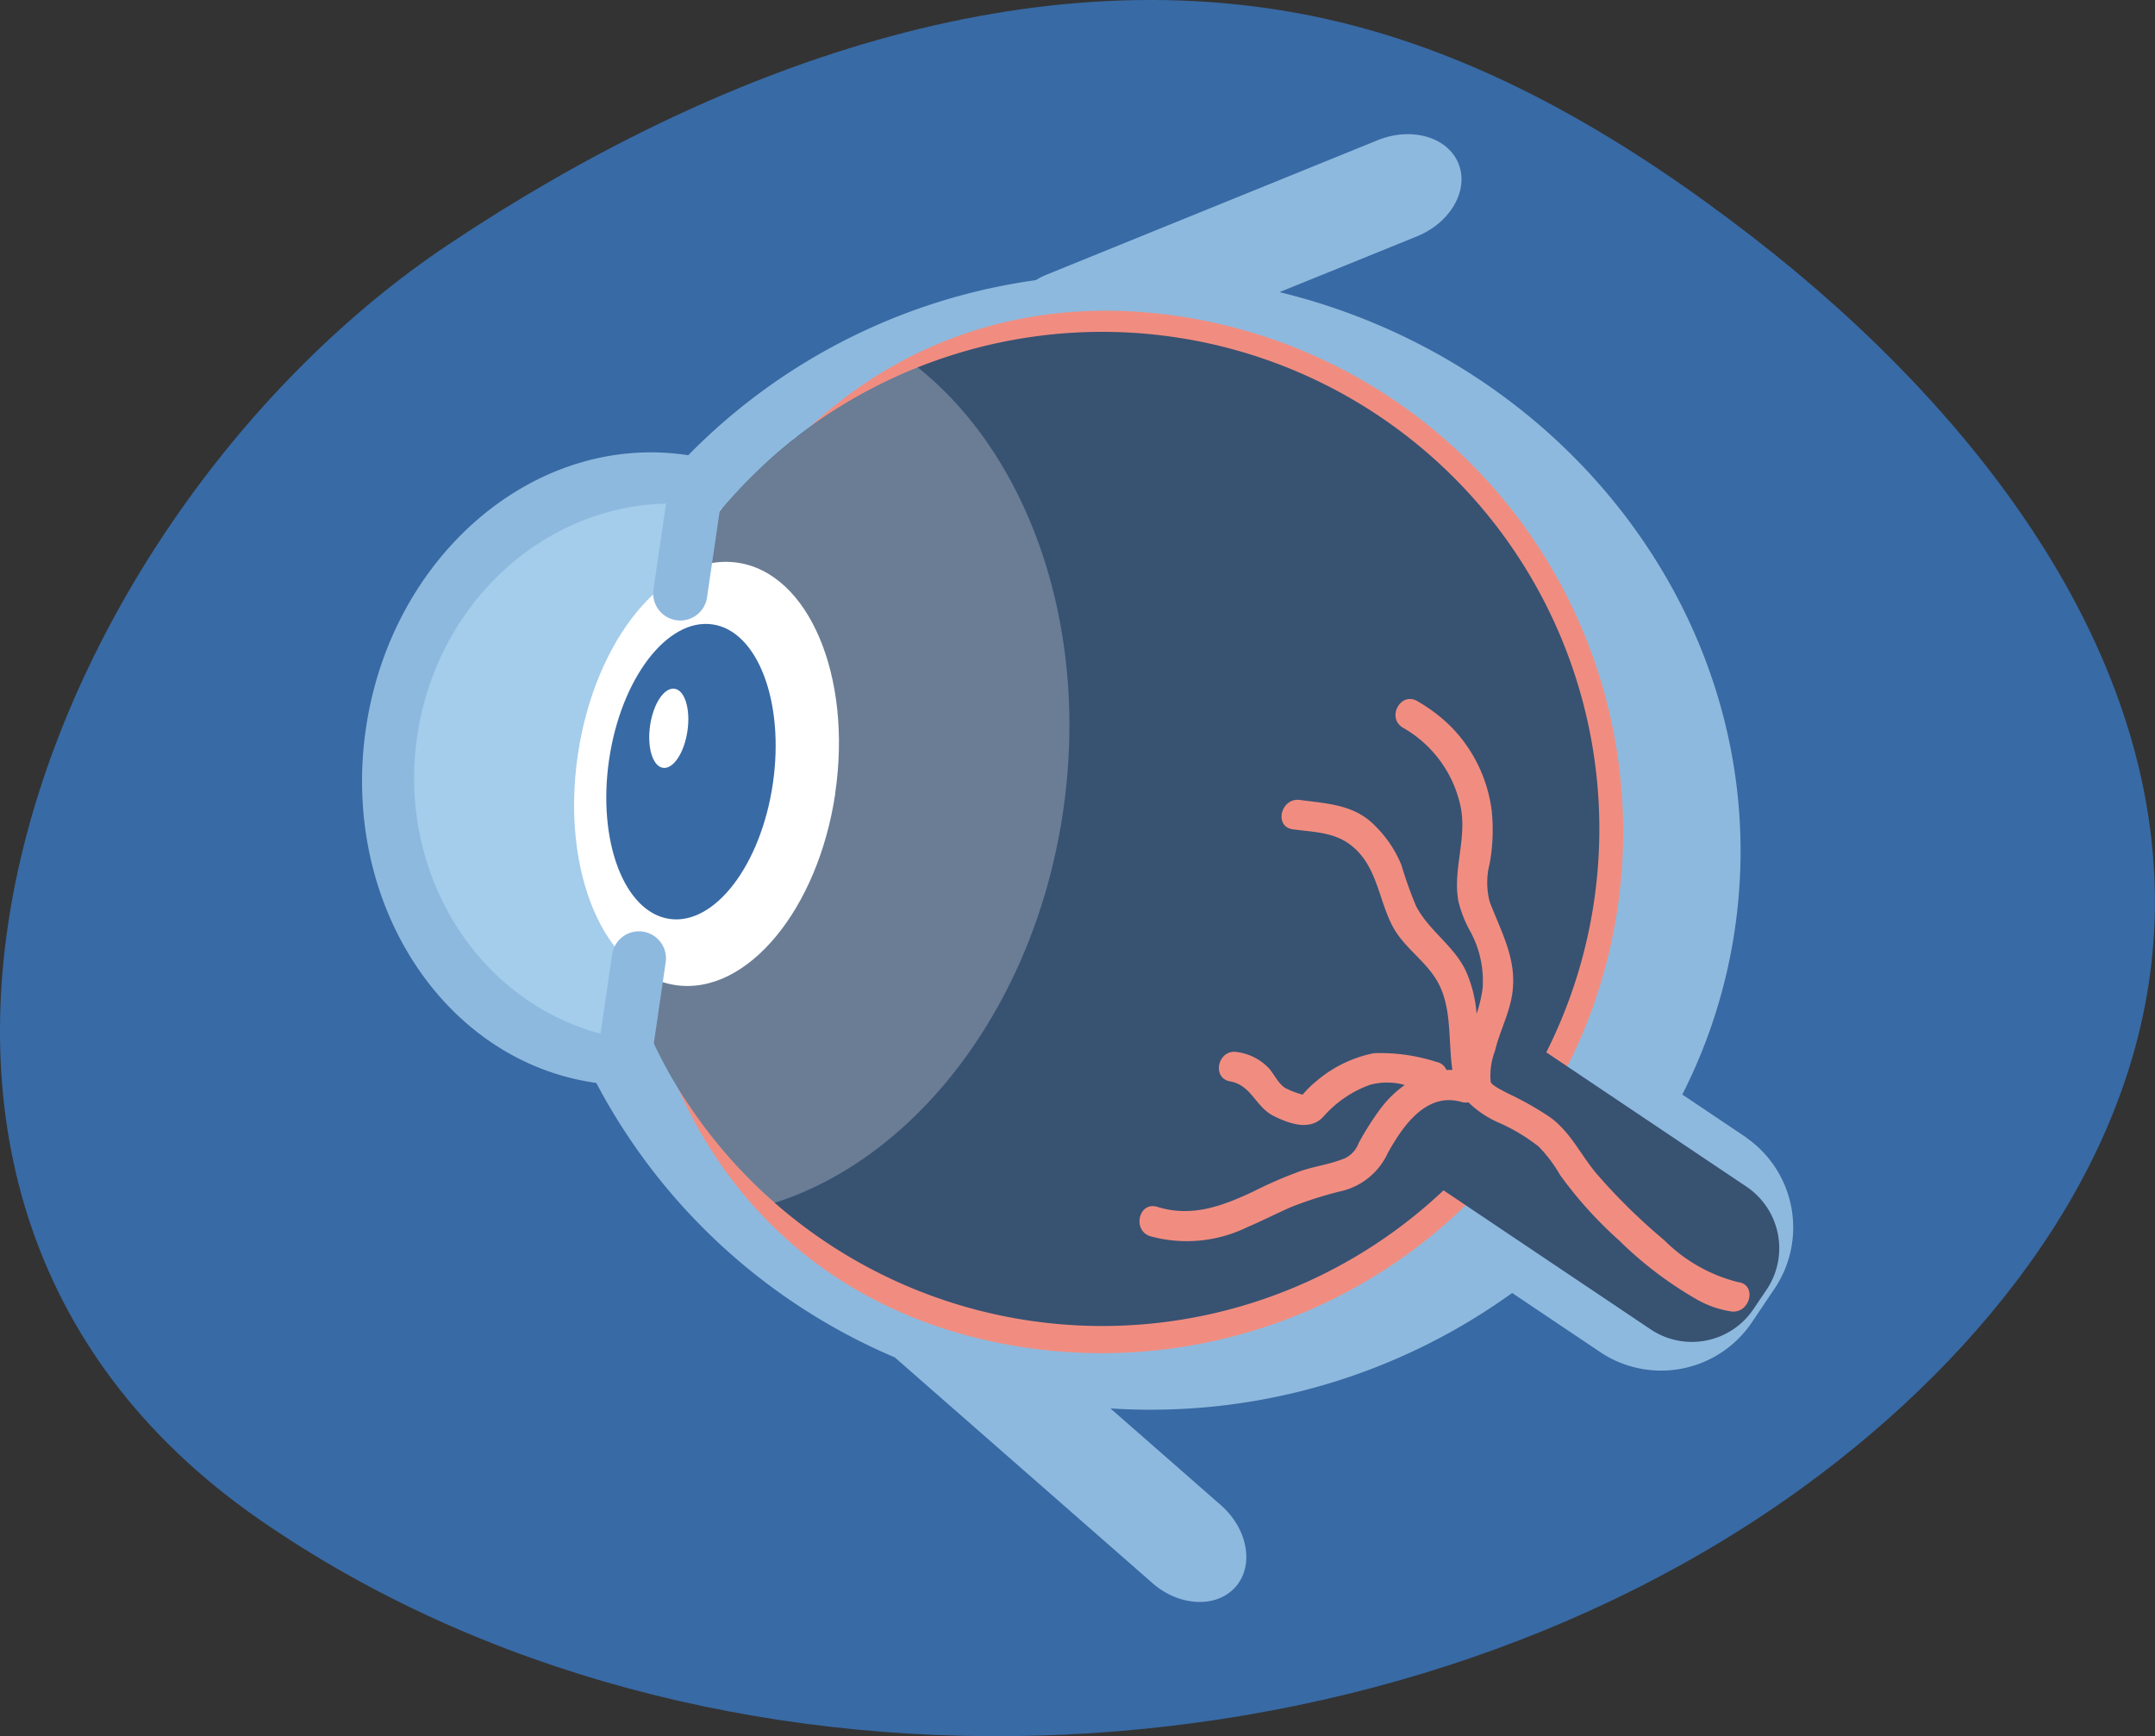 <svg id="Groupe_403" data-name="Groupe 403" xmlns="http://www.w3.org/2000/svg" xmlns:xlink="http://www.w3.org/1999/xlink" width="111.987" height="90.23" viewBox="0 0 111.987 90.23">
  <rect x="0" y="0" width="111.987" height="90.23" fill="#333333" stroke="none"/>
  <defs>
    <style>
      .cls-1 {
        fill: none;
      }

      .cls-2 {
        clip-path: url(#clip-path);
      }

      .cls-3 {
        fill: #386aa5;
      }

      .cls-4 {
        fill: #8eb9de;
      }

      .cls-5 {
        fill: #a4cceb;
      }

      .cls-6 {
        fill: #f18d80;
      }

      .cls-7 {
        fill: #385272;
      }

      .cls-8 {
        opacity: 0.25;
      }

      .cls-9 {
        clip-path: url(#clip-path-3);
      }

      .cls-10 {
        fill: #fff;
      }
    </style>
    <clipPath id="clip-path">
      <rect id="Rectangle_244" data-name="Rectangle 244" class="cls-1" width="111.987" height="90.23"/>
    </clipPath>
    <clipPath id="clip-path-3">
      <rect id="Rectangle_242" data-name="Rectangle 242" class="cls-1" width="24.125" height="43.418"/>
    </clipPath>
  </defs>
  <g id="Groupe_402" data-name="Groupe 402" class="cls-2">
    <g id="Groupe_401" data-name="Groupe 401">
      <g id="Groupe_400" data-name="Groupe 400" class="cls-2">
        <path id="Tracé_990" data-name="Tracé 990" class="cls-3" d="M93.9,77.141c9.232-6.769,17.076-16.595,17.992-28.006,1.175-14.634-9.149-27.777-20.753-36.769C84.709,7.381,77.567,3.078,69.659,1.158,53.731-2.709,36.946,3.6,23.313,12.7c-21.015,14.027-35,48.868-9.785,66.3C36.626,94.982,71.6,93.493,93.9,77.141" transform="translate(0 0)"/>
        <path id="Tracé_991" data-name="Tracé 991" class="cls-4" d="M224.544,108.772l-3.351-2.25a27.8,27.8,0,0,0,2.733-8.6c2.213-15.109-8.205-29.327-23.662-33.1l7.129-2.893c1.759-.712,2.73-2.411,2.168-3.791s-2.44-1.922-4.2-1.21L188.194,63.9a4.371,4.371,0,0,0-.6.3,31.347,31.347,0,0,0-18.059,9.1l-.091-.015C161.56,72.131,154.1,78.5,152.785,87.506s4,17.244,11.88,18.4l.092.012a31.408,31.408,0,0,0,15.514,14.264l13.387,11.729c1.4,1.228,3.334,1.313,4.318.2s.638-3.027-.762-4.25l-5.738-5.027a32.115,32.115,0,0,0,20.875-6l4.678,3.14a5.692,5.692,0,0,0,7.86-1.733l1.028-1.529a5.69,5.69,0,0,0-1.374-7.931" transform="translate(-133.771 -49.641)"/>
        <path id="Tracé_992" data-name="Tracé 992" class="cls-5" d="M200.579,228.114c-1.12,7.647-7.822,13-14.969,11.955s-12.027-8.1-10.907-15.745,7.821-13,14.964-11.957,12.032,8.1,10.911,15.747" transform="translate(-153.023 -186.068)"/>
        <path id="Tracé_993" data-name="Tracé 993" class="cls-6" d="M318.084,161.964a27.094,27.094,0,0,1-30.734,22.88c-14.809-2.169-22.214-15.277-20.046-30.081s13.09-25.7,27.9-23.533a27.093,27.093,0,0,1,22.88,30.734" transform="translate(-234.021 -114.808)"/>
        <path id="Tracé_994" data-name="Tracé 994" class="cls-7" d="M306.4,169.4a25.832,25.832,0,1,1-21.813-29.305A25.832,25.832,0,0,1,306.4,169.4" transform="translate(-223.561 -122.576)"/>
        <g id="Groupe_399" data-name="Groupe 399" class="cls-8" transform="translate(31.449 19.082)">
          <g id="Groupe_398" data-name="Groupe 398">
            <g id="Groupe_397" data-name="Groupe 397" class="cls-9">
              <path id="Tracé_995" data-name="Tracé 995" class="cls-10" d="M271.317,154.766A25.922,25.922,0,0,0,265,158.42a.056.056,0,0,1-.008-.01c-.078.061-.147.131-.224.192q-.728.583-1.415,1.215c-.079.074-.163.143-.242.218q-.777.738-1.489,1.542c-.111.123-.215.25-.324.375q-.581.677-1.116,1.394c-.094.126-.191.247-.282.375-.416.581-.81,1.179-1.179,1.8-.075.126-.143.256-.218.383q-.448.781-.843,1.6c-.081.165-.162.329-.239.5-.3.661-.585,1.336-.833,2.028-.034.1-.062.2-.1.3q-.315.918-.562,1.871c-.051.193-.1.387-.147.582-.174.736-.329,1.48-.441,2.243-.109.741-.173,1.478-.217,2.212-.012.187-.02.375-.028.561-.026.691-.033,1.379,0,2.061,0,.041,0,.084,0,.125.033.721.106,1.433.2,2.14.022.175.048.348.075.521.1.651.217,1.295.364,1.931.013.057.023.116.037.174.164.694.365,1.374.586,2.048.047.146.1.29.149.436.216.619.45,1.229.711,1.828.023.054.044.108.068.162.29.656.613,1.3.957,1.922.06.112.125.221.187.332.328.579.675,1.146,1.046,1.7.023.034.041.071.064.1h0a25.912,25.912,0,0,0,4.331,4.914c7.358-2.334,13.519-10.238,15-20.349,1.4-9.577-1.784-18.462-7.552-23.069" transform="translate(-255.072 -154.766)"/>
            </g>
          </g>
        </g>
        <path id="Tracé_996" data-name="Tracé 996" class="cls-10" d="M255.579,248.837c-.888,6.062-4.6,10.536-8.3,9.994s-5.974-5.892-5.086-11.954,4.6-10.537,8.3-10,5.968,5.895,5.08,11.956" transform="translate(-212.168 -207.636)"/>
        <path id="Tracé_997" data-name="Tracé 997" class="cls-3" d="M264.187,271.272c-.619,4.226-3.023,7.373-5.373,7.029s-3.756-4.049-3.137-8.275,3.03-7.374,5.379-7.03,3.75,4.048,3.131,8.276" transform="translate(-224.025 -230.547)"/>
        <path id="Tracé_998" data-name="Tracé 998" class="cls-4" d="M278.118,202.952a1.407,1.407,0,1,1-2.784-.408l.766-5.232a1.407,1.407,0,1,1,2.784.408Z" transform="translate(-241.373 -171.927)"/>
        <path id="Tracé_999" data-name="Tracé 999" class="cls-4" d="M254.438,399.6a1.406,1.406,0,1,1-2.782-.408l.767-5.233a1.406,1.406,0,1,1,2.782.407Z" transform="translate(-220.615 -344.334)"/>
        <path id="Tracé_1000" data-name="Tracé 1000" class="cls-7" d="M601.619,443.294a3.853,3.853,0,0,1-5.347,1.051L584,436.108a3.858,3.858,0,0,1-1.054-5.349l.682-1.015a3.859,3.859,0,0,1,5.35-1.051l12.276,8.238a3.856,3.856,0,0,1,1.05,5.35Z" transform="translate(-510.498 -375.263)"/>
        <path id="Tracé_1001" data-name="Tracé 1001" class="cls-6" d="M511.355,324.945a8.262,8.262,0,0,1-3.836-2.178,30.832,30.832,0,0,1-3.448-3.375c-.884-1.01-1.393-2.239-2.517-3.036a16.6,16.6,0,0,0-2.122-1.2c-.313-.16-.873-.435-.932-.61a3.512,3.512,0,0,1,.221-1.615c.23-.975.711-1.867.881-2.865.311-1.832-.536-3.259-1.156-4.889a3.9,3.9,0,0,1,0-1.985,9.836,9.836,0,0,0,.109-2.716,7.578,7.578,0,0,0-2.145-4.422,8.442,8.442,0,0,0-1.72-1.3c-.87-.518-1.621.86-.754,1.377a6.176,6.176,0,0,1,2.978,4.007c.391,1.69-.4,3.339-.095,5.008a6.189,6.189,0,0,0,.609,1.554,5.368,5.368,0,0,1,.649,3,7.351,7.351,0,0,1-.31,1.3,6.826,6.826,0,0,0-.537-2.178c-.61-1.343-1.921-2.11-2.6-3.4a20.608,20.608,0,0,1-.767-2.14,6.023,6.023,0,0,0-1.365-2.043c-1.072-1.117-2.484-1.159-3.915-1.351-.993-.131-1.364,1.394-.361,1.526,1.3.173,2.408.144,3.368,1.145,1.021,1.058,1.143,2.619,1.806,3.883.606,1.156,1.8,1.842,2.4,3,.694,1.333.493,3,.712,4.477-.1-.006-.2,0-.308,0a.711.711,0,0,0-.518-.417,9.466,9.466,0,0,0-3.248-.455,6.539,6.539,0,0,0-2.994,1.454,4.849,4.849,0,0,0-.711.7c-.009,0-.012,0-.019-.005a4.144,4.144,0,0,1-.851-.322c-.361-.177-.626-.759-.889-1.047a2.812,2.812,0,0,0-1.646-.839c-.992-.174-1.357,1.352-.36,1.526,1.108.2,1.317,1.33,2.261,1.8.817.4,1.9.8,2.6.009A5.85,5.85,0,0,1,492.2,314.7a3.378,3.378,0,0,1,1.831,0,5.727,5.727,0,0,0-1.236,1.2,14.894,14.894,0,0,0-1.157,1.817,1.408,1.408,0,0,1-.7.783c-.724.307-1.525.411-2.272.656a21.958,21.958,0,0,0-2.508,1.083c-1.621.76-3.2,1.35-4.982.794-.967-.3-1.32,1.229-.365,1.527a7.157,7.157,0,0,0,5.044-.474c.77-.327,1.514-.712,2.283-1.047a19.823,19.823,0,0,1,2.656-.838,3.553,3.553,0,0,0,2.358-1.967c.767-1.379,1.991-3.18,3.822-2.653a.77.77,0,0,0,.366.019,5.288,5.288,0,0,0,1.639,1.085A9.538,9.538,0,0,1,501,317.907a7.3,7.3,0,0,1,1.1,1.466,21.108,21.108,0,0,0,3.067,3.4,19.757,19.757,0,0,0,4.044,3.073,5.213,5.213,0,0,0,1.782.622c.994.129,1.365-1.4.362-1.524" transform="translate(-421.033 -258.315)"/>
        <path id="Tracé_1002" data-name="Tracé 1002" class="cls-10" d="M275.618,292.47c-.166,1.135-.737,1.994-1.271,1.915s-.836-1.064-.67-2.2.735-1.989,1.272-1.91.835,1.062.669,2.195" transform="translate(-239.894 -254.482)"/>
      </g>
    </g>
  </g>
</svg>
